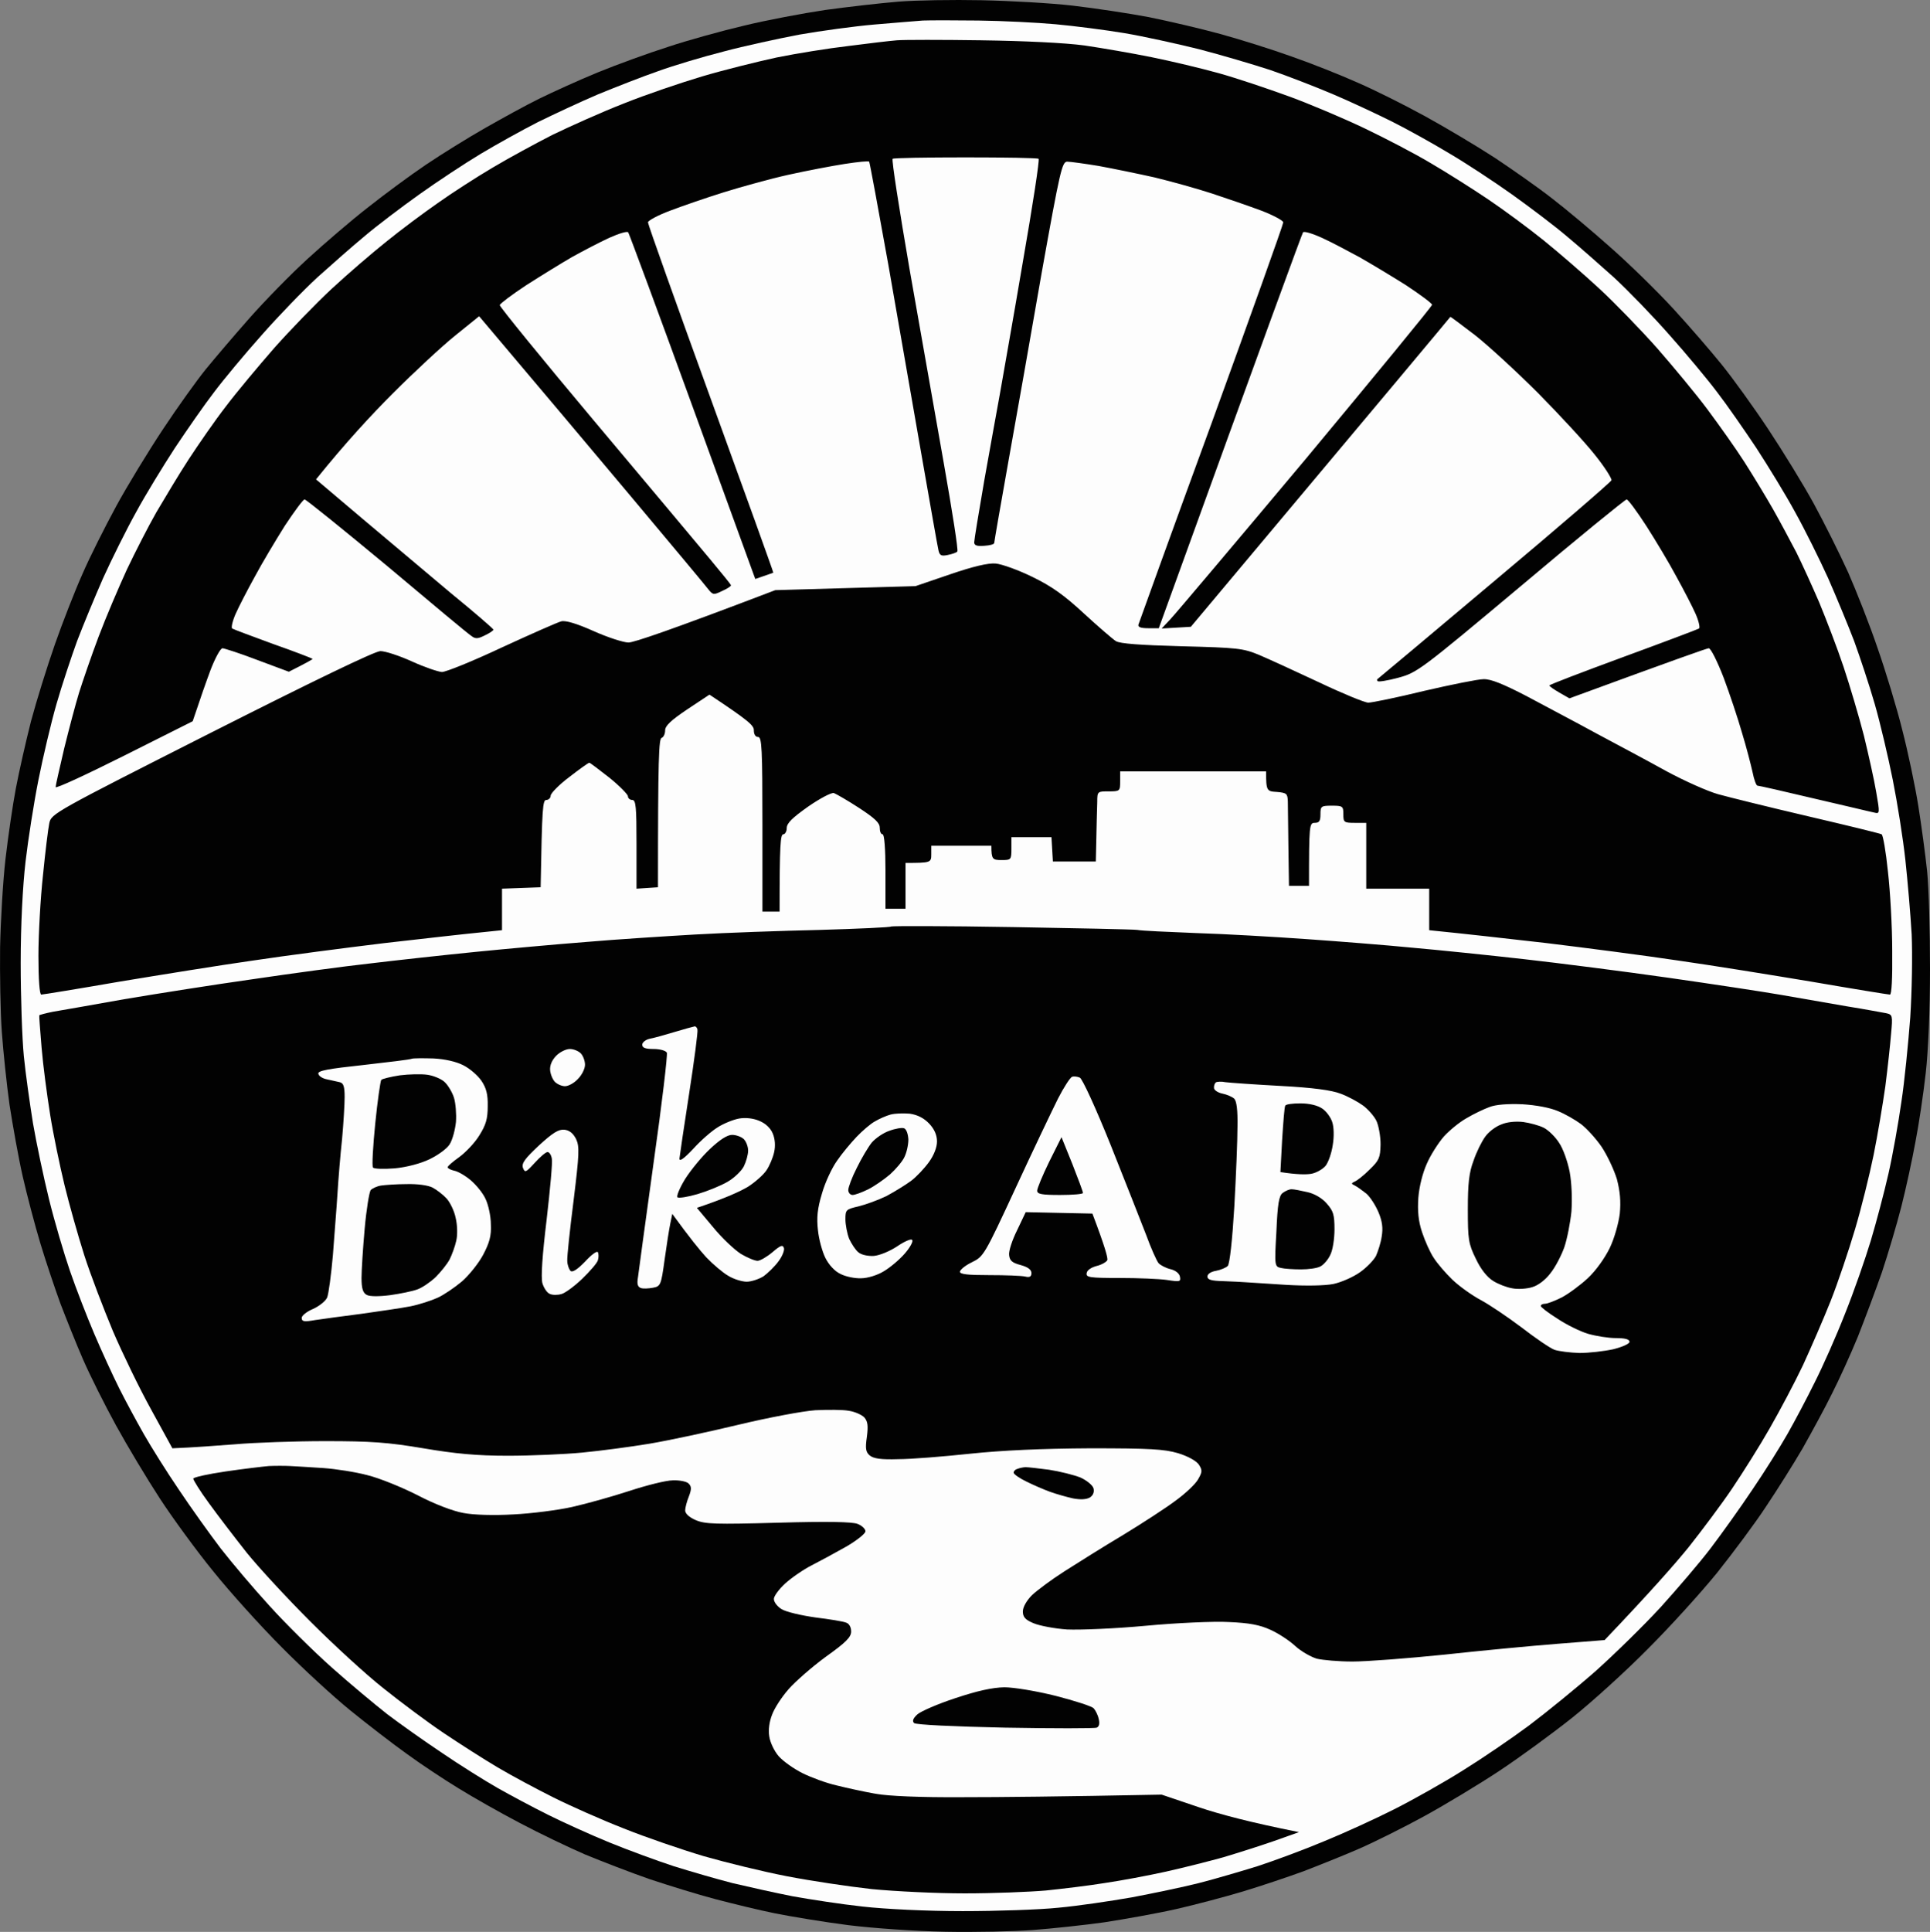 <?xml version="1.0" encoding="UTF-8"?>
<svg data-bbox="0.005 0.003 674.425 674.939" viewBox="0 0 674.43 674.94" xmlns="http://www.w3.org/2000/svg" data-type="tint">
    <rect x="0" y="0" width="674.43" height="674.94" fill="#808080" stroke="none"/>
    <g>
        <path d="M313.93.58c-6.1.5-17.5 1.8-25.5 2.9-8 1.2-20.8 3.6-28.5 5.5-7.7 1.8-19.6 5.1-26.5 7.4-6.9 2.2-17.9 6.2-24.5 8.9s-15.8 6.9-20.5 9.2-13.2 7-19 10.3-15 9-20.5 12.7-14.7 10.5-20.5 15.1c-5.8 4.5-15.2 12.6-21 17.9s-14.9 14.6-20.2 20.6c-5.3 6-12.2 14.1-15.3 17.9-3.1 3.8-9.9 13.3-15 21s-12.5 19.8-16.4 27-9.2 17.7-11.7 23.5c-2.6 5.8-6.9 16.8-9.6 24.5-2.7 7.7-6.5 19.9-8.4 27-1.8 7.1-4.2 17.7-5.3 23.5-1.1 5.8-2.7 16.8-3.6 24.5-.9 7.7-1.7 21.6-1.9 31-.1 9.4.1 22.6.6 29.5s1.7 18.4 2.7 25.5c1.1 7.1 3.1 18.4 4.6 25s4.3 17.2 6.2 23.5c1.9 6.3 5.1 15.8 7 21 2 5.2 5.5 14 7.9 19.5s7.6 15.9 11.5 23c3.9 7.1 10.8 18.6 15.3 25.5 4.5 6.9 12.9 18.4 18.7 25.5 5.7 7.1 16.5 19.1 23.9 26.5 7.4 7.5 18.2 17.4 24 22.1 5.8 4.7 14.6 11.5 19.5 15 4.9 3.6 13.2 9.1 18.3 12.2 5 3.1 14.7 8.6 21.4 12.1 6.8 3.6 17 8.5 22.8 11 5.8 2.4 15.9 6.3 22.5 8.6 6.6 2.2 16.9 5.4 23 7s15.5 3.9 21 5 17 3 25.5 4.1c8.9 1.1 23.4 2.1 34 2.3 10.2.2 23.9-.1 30.5-.6s17.9-1.7 25-2.7c7.1-1.1 18.4-3.1 25-4.6s17.2-4.3 23.5-6.2 15.8-5.1 21-7c5.2-2 14-5.5 19.5-7.9s15.9-7.6 23-11.5c7.1-3.9 18.9-11 26-15.7s18.6-13.1 25.5-18.6 18.8-16.3 26.5-24.1c7.7-7.7 18.5-19.6 24.1-26.5 5.5-6.9 13.2-17.2 17-23 3.9-5.8 9.7-15 12.9-20.5 3.1-5.5 7.8-14.1 10.2-19 2.5-4.9 6.6-13.9 9.1-20 2.4-6.1 6.2-16.2 8.4-22.5 2.1-6.3 5.2-16.7 6.8-23s3.8-16.4 4.9-22.5c1.2-6.1 2.8-16.9 3.6-24 .9-7.9 1.5-22.1 1.5-36.5 0-12.9-.4-28.2-1-34s-2-16.1-3.1-23-3.6-18.8-5.6-26.5c-1.9-7.7-5.8-20.5-8.6-28.5-2.7-8-7.4-19.9-10.3-26.5-3-6.6-8.4-17.4-12-24s-10.8-18.3-15.9-26c-5.1-7.7-12.4-17.8-16.2-22.5-3.7-4.6-11.3-13.4-16.9-19.5-5.5-6-15.4-15.7-22-21.5-6.5-5.8-15.7-13.5-20.4-17.1-4.7-3.7-13.7-10-20-14.2-6.3-4.1-17.4-10.7-24.5-14.6-7.1-3.9-17.7-9.2-23.5-11.7-5.8-2.6-16.1-6.7-23-9.1-6.9-2.5-18.1-6-25-7.9s-18.1-4.5-25-5.9c-6.9-1.3-18.8-3.1-26.5-4s-22.1-1.7-32-1.9-22.9 0-29 .5Z" fill="#020202"/>
        <path d="M322.43 7.18c-2.5.2-10.1.8-17 1.4s-18.6 2.2-26 3.5c-7.4 1.4-19.4 4-26.5 5.9-7.1 1.8-17.5 4.9-23 6.9-5.5 1.9-14.9 5.6-21 8.1-6.1 2.6-15.5 7-21 9.7-5.5 2.8-14.5 7.8-20 11.1s-15.2 9.7-21.5 14.2-14.9 11-19 14.5c-4.1 3.4-11.5 9.9-16.5 14.4-5 4.6-13.7 13.6-19.5 20.2-5.8 6.5-13.3 15.5-16.6 19.9-3.4 4.4-9.5 13.2-13.7 19.5-4.1 6.3-10.3 16.4-13.6 22.5-3.4 6.1-8.5 16.4-11.5 23-2.9 6.6-7 16.5-9.1 22-2 5.5-5.3 15.4-7.2 22-1.9 6.6-4.7 18.5-6.3 26.5-1.6 8-3.6 20.8-4.5 28.5-1 8.7-1.7 22.1-1.7 35.5 0 11.8.5 26.4 1.1 32.5s2.1 16.6 3.2 23.5c1.2 6.9 3.7 18.8 5.6 26.5s5.2 18.9 7.3 25 5.9 15.9 8.5 22 6.5 14.6 8.7 19 6.1 11.6 8.6 16 8 13.2 12.3 19.5c4.2 6.3 10.8 15.5 14.6 20.5 3.9 5 11.5 14 17 20 5.4 6 15.2 15.7 21.7 21.5s15.3 13.1 19.5 16.4c4.2 3.2 12.8 9.3 19.1 13.5 6.3 4.3 15.1 9.8 19.5 12.3s12.3 6.7 17.5 9.3 14.9 7 21.5 9.7 16.7 6.4 22.5 8.3c5.8 1.8 15 4.5 20.5 5.9 5.5 1.3 14.9 3.4 21 4.6 6.1 1.1 17.1 2.8 24.5 3.6 7.9.9 22.5 1.6 35 1.6 11.8 0 26.9-.5 33.5-1.2 6.6-.6 18.1-2.3 25.5-3.6 7.4-1.4 18-3.6 23.5-5s14.7-4.1 20.5-5.9c5.8-1.9 16.1-5.7 23-8.6 6.9-2.8 18.1-7.9 25-11.4s17.7-9.6 24-13.6c6.3-3.9 16.6-10.9 22.8-15.5 6.1-4.6 16.7-13.2 23.4-19.1 6.7-6 16.9-16 22.7-22.3 5.7-6.3 13.6-15.5 17.4-20.5 3.8-5 10.4-14.2 14.6-20.5 4.3-6.3 9.8-15.1 12.3-19.5s6.8-12.5 9.5-18c2.8-5.5 7.6-16.3 10.6-24 3.1-7.7 7.1-19.2 9-25.5s4.7-16.9 6.2-23.5 3.5-17.9 4.5-25c1.1-7.1 2.4-20.4 3.1-29.5.6-9.3.8-21.9.5-29-.4-6.9-1.4-18.6-2.2-26s-2.8-20-4.4-28c-1.6-8-4.4-19.9-6.3-26.5-1.9-6.6-5.2-16.5-7.2-22-2.1-5.5-6.2-15.4-9.1-22-3-6.6-8.1-16.9-11.5-23-3.3-6.1-9.5-16.2-13.6-22.5-4.2-6.3-10.3-15.1-13.7-19.5-3.3-4.4-10.8-13.4-16.6-19.9-5.8-6.6-14.5-15.6-19.5-20.2-5-4.5-12.4-11-16.5-14.4-4.1-3.5-12.7-10-19-14.5s-16.2-11-22-14.4c-5.8-3.5-14.8-8.5-20-11.1s-14.4-6.9-20.5-9.5-15.9-6.4-22-8.5c-6.1-2-17.3-5.3-25-7.3-7.7-1.9-19.4-4.5-26-5.6s-17.4-2.5-24-3.1-18.7-1.2-27-1.3c-8.2-.1-17-.1-19.5 0Z" fill="#fdfdfd"/>
        <path d="M342.93 14.08c15 .2 29.4.9 36 1.8 6.1.9 16.6 2.7 23.5 4.1 6.9 1.4 17.4 3.9 23.5 5.6 6.1 1.7 17.1 5.4 24.5 8.1 7.4 2.7 19.4 7.8 26.5 11.2s17.5 8.8 23 12.1c5.5 3.2 14.5 8.9 20 12.6s14.3 10.2 19.5 14.4c5.2 4.2 14 11.8 19.5 16.9s14.5 14.4 20.1 20.7c5.5 6.3 13.5 15.9 17.6 21.4s10 13.8 13 18.5 7.5 12.1 10 16.5 6.1 11.2 8.1 15c1.9 3.8 5.5 11.7 8 17.5 2.4 5.8 6.3 15.9 8.5 22.5s5.4 17.4 7.1 24c1.6 6.6 3.6 15.5 4.3 19.7 1.3 7.5 1.3 7.7-.7 7.2-1.1-.2-10.5-2.5-21-4.9-10.5-2.5-19.3-4.5-19.8-4.5-.4 0-1.2-2.1-1.7-4.7-.6-2.7-2.2-8.9-3.7-13.8-1.4-4.9-4.3-13.6-6.4-19.2-2.2-5.7-4.5-10.3-5.2-10.3-.6 0-11.9 4-48.7 17.5l-3.5-2c-1.9-1.1-3.5-2.2-3.5-2.5s11.6-4.7 25.7-9.9c14.2-5.2 26.1-9.7 26.6-10 .4-.3-.1-2.6-1.2-5.1-1.1-2.5-4.1-8.3-6.7-13-2.5-4.7-7.3-12.7-10.5-17.7-3.3-5.1-6.4-9.3-6.9-9.3s-17.2 13.6-37 30.3c-35.1 29.4-36.2 30.2-42.8 32-3.7 1-6.9 1.5-7.2 1.2-.3-.3-.3-.6 0-.8s18.7-15.6 40.9-34.3c22.2-18.6 40.6-34.5 40.8-35.1.1-.7-2.5-4.8-5.9-9-3.4-4.3-12.3-13.9-19.7-21.4-7.5-7.5-17.4-16.6-22.1-20.3-4.7-3.6-8.6-6.5-8.6-6.4-.1.2-20.5 24.6-90.7 108.3l-10.2.6 3.1-3.3c1.7-1.8 23-27 47.3-56 24.2-29.1 44.1-53.3 44.1-53.8s-4.2-3.6-9.2-6.9c-5.1-3.2-12.4-7.6-16.3-9.8-3.9-2.1-9.7-5.2-13-6.7s-6.3-2.4-6.6-1.9c-.3.4-11.8 31.7-50.4 138.3h-3.7c-2.6 0-3.7-.4-3.4-1.3.2-.6 11.6-32.3 25.5-70.2 13.8-38 25.1-69.6 25.1-70.3 0-.6-3.5-2.5-7.7-4.1-4.3-1.6-12.1-4.3-17.3-6-5.2-1.7-14.2-4.2-20-5.6-5.8-1.3-14.6-3.1-19.5-4-4.9-.8-9.9-1.5-11-1.5-1.8 0-2.5 3-8.9 38.7-3.7 21.4-9 51.2-11.7 66.3s-4.9 27.8-4.9 28.2c0 .5-1.6.9-3.5 1-2.5.2-3.5-.1-3.5-1.2 0-.8 1.6-10.5 3.5-21.5 2-11 4.4-24.7 5.5-30.5 1-5.8 4.7-26.5 8-46 3.4-19.5 5.9-35.7 5.5-36s-11.8-.5-25.5-.5-25.1.2-25.5.5 2.3 17.6 5.9 38.5c3.7 20.9 9.1 51.5 12 68s5.1 30.3 4.7 30.7c-.3.4-1.8.9-3.3 1.2-2.3.5-2.9.2-3.3-1.7-.3-1.2-2.9-16.1-5.9-33.2-3-17.1-8.2-47-11.6-66.5-3.5-19.5-6.5-35.7-6.7-36s-4.1.1-8.6.8c-4.5.7-13.4 2.4-19.7 3.8-6.3 1.4-16.4 4.2-22.5 6.1s-14.5 4.8-18.7 6.4c-4.3 1.6-7.8 3.5-7.8 4.1 0 .7 9.9 28.5 22 61.8s21.9 60.5 21.8 60.6c-.2.1-1.7.6-6.3 2.2l-21.9-60.2c-12-33-22.2-60.5-22.5-60.9-.3-.5-3.3.4-6.6 1.9s-9.2 4.6-13 6.7c-3.8 2.2-11.1 6.7-16.1 9.9-5 3.3-9.1 6.4-9.2 6.9-.1.5 14.8 18.8 33.1 40.6 18.4 21.9 36.6 43.6 40.5 48.3s7.2 8.7 7.2 9c.1.3-1.3 1.2-3.1 2-2.9 1.4-3.2 1.4-4.8-.6-.9-1.2-13.1-15.8-27.1-32.5s-31.7-37.7-53-62.9l-8.3 6.7c-4.5 3.6-14.3 12.7-21.8 20.2s-16.6 17.3-26.9 30.1l16.3 13.8c8.9 7.5 22.8 19.2 30.9 26 8.2 6.7 14.8 12.4 14.8 12.7s-1.3 1.2-3 2c-2.4 1.2-3.3 1.3-4.7.2-1-.6-14.3-11.7-29.5-24.5-15.3-12.7-28.3-23.2-28.8-23.2s-3.6 4.2-6.9 9.2c-3.2 5.1-8 13.1-10.5 17.8-2.6 4.7-5.6 10.5-6.7 13s-1.6 4.8-1.2 5.1c.5.3 6.9 2.7 14.3 5.4 7.4 2.6 13.6 5 13.8 5.2.1.1-1.7 1.2-8.3 4.5l-11-4.1c-6-2.3-11.6-4.1-12.2-4.1-.7 0-2.6 3.5-4.2 7.7-1.6 4.3-3.6 10-6.2 17.8l-23.9 12c-13.2 6.6-23.9 11.6-24 11 0-.6 1.4-6.6 3-13.5 1.7-6.9 4-15.6 5.2-19.5 1.2-3.8 4.2-12.6 6.8-19.5s7.1-17.4 9.9-23.5c2.9-6.1 7.5-15.1 10.3-20 2.9-4.9 7.9-13.3 11.3-18.5s9.2-13.6 13-18.5c3.7-4.9 11.4-14.1 16.9-20.4 5.6-6.3 14.6-15.6 20.1-20.7 5.5-5.1 14.1-12.5 19-16.4 4.9-4 13.1-10.1 18-13.5 4.9-3.5 13.6-9.1 19.2-12.4 5.7-3.4 15.1-8.5 21-11.5 6-2.9 17.1-7.9 24.8-10.9 7.7-3.1 20.1-7.3 27.5-9.5s19.1-5.1 26-6.6c6.9-1.4 18.1-3.2 25-4 6.9-.9 14.5-1.8 17-2s15.7-.2 29.5 0Zm5 182.8c2.2.2 8 2.3 12.9 4.7 6.8 3.3 11.2 6.5 18 12.8 5 4.6 10 8.9 11.1 9.6 1.4.9 8.5 1.4 23 1.8 19.5.5 21.4.7 27 3 3.3 1.4 12.7 5.7 21 9.6 8.2 3.9 16 7.1 17.2 7.1 1.3 0 10.1-1.8 19.5-4.1 9.5-2.2 18.9-4.1 20.8-4.1 2.5-.1 6.9 1.7 15 5.9 6.3 3.4 17.4 9.2 24.5 13.1 7.1 3.8 18.2 9.7 24.5 13.2 6.3 3.4 14.4 7 18 8s17.7 4.5 31.4 7.7 25.2 6 25.7 6.3 1.5 6.1 2.2 13c.8 6.9 1.5 19.4 1.5 27.7.1 9.7-.2 15.3-.8 15.3-.5 0-12.8-2-27.3-4.5-14.4-2.4-35.4-5.8-46.7-7.4-11.3-1.7-32-4.4-46-6.1-14-1.6-29-3.3-41-4.5v-14.5h-22v-23h-4c-3.8 0-4-.2-4-3s-.2-3-4-3-4 .2-4 3c0 2.3-.4 3-2 3-1.9 0-2 .7-2 22h-7l-.2-13.3c-.1-7.2-.2-14.6-.2-16.2-.1-2.7-.4-3-3.8-3.3-3.6-.2-3.8-.4-3.8-7.2h-51v3.5c0 3.4-.1 3.5-4 3.5s-4 0-4 3.7c-.1 2.1-.2 7.6-.5 20.8h-15l-.5-8.5h-14v4c0 3.9-.1 4-3.5 4-3.1 0-3.5-.3-3.5-5h-21v3c0 2.9-.2 3-9 3v16h-7v-13c0-8-.4-13-1-13s-1-1-1-2.3c0-1.7-1.7-3.3-7.2-6.9-4-2.6-8-4.9-8.8-5.2-.8-.3-4.8 1.8-9 4.7-5.5 3.9-7.5 5.8-7.5 7.5 0 1.2-.6 2.2-1.2 2.2-1 0-1.3 3.4-1.3 27h-6v-30.5c0-26.4-.2-30.5-1.5-30.5-.9 0-1.5-.9-1.5-2.3.1-1.7-1.8-3.4-15.5-12.5l-7.7 5.1c-5.8 3.9-7.8 5.8-7.8 7.4 0 1.3-.6 2.4-1.2 2.6-1 .3-1.3 6.4-1.3 52.2l-7.5.5v-15.5c0-13.1-.2-15.5-1.5-15.5-.8 0-1.5-.6-1.5-1.3 0-.6-2.9-3.6-6.5-6.5-3.6-2.8-6.7-5.2-7-5.2s-3.4 2.2-7 5c-3.6 2.7-6.5 5.7-6.5 6.5s-.7 1.5-1.5 1.5c-1.3 0-1.5 2.5-2 30.5l-13.5.5v14.5l-7.7.8c-4.3.4-19.3 2.1-33.3 3.7-14 1.7-34.7 4.4-46 6.1-11.3 1.6-32.3 5-46.8 7.4-14.4 2.5-26.7 4.5-27.2 4.5-.6 0-1-5.2-1-13.5 0-7.4.7-20.1 1.6-28.3.8-8.1 1.8-16.2 2.2-18.1.7-3.3 1.6-3.8 56.7-31.7 35.2-17.8 57.1-28.4 59-28.4 1.7 0 6.6 1.6 11 3.6s9.1 3.6 10.5 3.7c1.4 0 10.8-3.8 21-8.6 10.2-4.7 19.5-8.8 20.7-9.1 1.5-.4 5.5.8 11.3 3.4 4.9 2.2 10.5 4 12.2 4 1.8 0 14.1-4.1 51.3-18.3l49-1.4 12-4.1c8.2-2.8 13.3-4 16-3.8Zm5.5 127c22.8.4 42.6.8 44 1 1.4.3 10.6.7 20.5 1.1 9.9.3 27.2 1.3 38.5 2.1s27.9 2.1 37 3c9.1.8 26.6 2.6 39 4s35.1 4.3 50.5 6.5 33.2 4.9 39.5 6 16.7 2.9 23 4c6.3 1 12.5 2.2 13.7 2.4 2.2.5 2.3.8 1.7 7.2-.3 3.8-1.2 12-2 18.3-.9 6.3-2.7 17.1-4.1 24-1.4 6.9-4.3 18.6-6.5 26s-6 18.7-8.5 25-6.9 16.4-9.7 22.5c-2.9 6.1-8.1 15.9-11.6 22-3.4 6-9.4 15.5-13.1 21-3.7 5.5-10.6 14.7-15.2 20.5-4.7 5.8-13.2 15.5-29.4 32.5l-16.4 1.3c-9 .7-26.9 2.4-39.7 3.8-12.7 1.3-27.1 2.4-32 2.4s-10.4-.5-12.5-1c-2-.6-5.4-2.5-7.5-4.4-2-1.9-6-4.5-8.7-5.7-3.7-1.7-7.4-2.4-14.5-2.7-5.2-.3-18.3.3-29 1.3s-23.1 1.5-27.5 1.3c-4.4-.3-9.7-1.3-11.8-2.2-2.9-1.2-3.7-2.2-3.7-4.1 0-1.5 1.3-3.8 3.2-5.7 1.8-1.7 6.9-5.5 11.3-8.3s13.6-8.6 20.5-12.7c6.9-4.2 15.2-9.6 18.5-12.1 3.3-2.4 6.8-5.7 7.7-7.3 1.5-2.6 1.6-3.2.3-5.2-.9-1.3-3.7-2.9-7.3-4-4.8-1.4-9.7-1.7-30.7-1.7-16.8.1-30.6.7-42 1.9-9.4 1-20.6 1.9-25.1 1.9-5.9.2-8.6-.2-9.9-1.3-1.4-1.2-1.6-2.4-1-6.5.5-3.9.3-5.4-.9-6.8-.9-.9-3.3-2-5.4-2.3-2-.4-7.3-.4-11.7-.2-4.4.3-16.6 2.6-27 5.1-10.4 2.5-24.4 5.5-31 6.6s-17.2 2.5-23.5 3.1-18 1.1-26 1.1c-10.8 0-18.3-.7-29.5-2.6-12.5-2.1-18.3-2.5-34.3-2.5-10.5 0-24.7.5-31.5 1.1-6.7.5-14.4 1.1-21.9 1.4l-7.4-13.5c-4.1-7.4-10.1-19.8-13.4-27.5-3.2-7.7-7.8-19.6-10-26.5s-5.3-17.9-6.9-24.5c-1.6-6.6-3.9-17.6-5-24.5s-2.5-17.4-3-23.5-.9-11.1-.8-11.3c.1-.1 2.2-.7 4.7-1.2 2.5-.4 13.7-2.4 25-4.4 11.3-1.9 31.5-5.1 45-7 13.5-2 31.9-4.5 41-5.5 9.1-1.1 25.5-2.9 36.5-4s28.6-2.7 39-3.5c10.4-.9 27.6-2 38-2.6s30-1.3 43.5-1.6c13.5-.4 24.7-.9 25-1.2.3-.2 19.2-.2 42 .2Zm-252 188.3c1.9.1 7.1.4 11.5.7s11.4 1.4 15.5 2.5c4.1 1 12 4.2 17.5 7 5.9 3.1 12.5 5.6 16 6.2 3.6.7 10.7.9 17.5.5 6.3-.3 15.6-1.5 20.5-2.6s13.9-3.6 20-5.6 12.9-3.7 15.2-3.7c2.3-.1 4.8.4 5.5 1.1 1 1 1.1 1.9.1 4.5-.7 1.7-1.3 4-1.3 4.9 0 1.1 1.4 2.4 3.7 3.4 3.3 1.4 6.9 1.5 28.8.9 17.3-.5 25.9-.3 27.7.4 1.6.6 2.8 1.8 2.8 2.6s-3 3.2-6.8 5.4c-3.7 2.1-9.1 5-12 6.5-2.8 1.4-7 4.3-9.2 6.3-2.3 2.1-4.1 4.6-4 5.5 0 1 1.2 2.6 2.7 3.5 1.6 1 6.9 2.2 11.8 2.9 4.9.6 9.8 1.4 10.7 1.8 1.1.3 1.8 1.6 1.8 3.1 0 2-1.8 3.8-8.8 8.8-4.8 3.5-10.6 8.6-13 11.3s-5 6.7-5.8 8.9c-1 2.5-1.4 5.4-1 7.7.3 2.1 1.8 5.2 3.3 6.9 1.6 1.8 5.3 4.4 8.3 5.9s8.4 3.5 12 4.3c3.6.9 9.6 2.2 13.5 2.9 4.5.8 15.4 1.3 30.5 1.2 12.9 0 33.9-.2 69.5-.9l13 4.4c7.1 2.4 17.9 5.3 35 8.7l-9 3.2c-4.9 1.7-12.8 4.2-17.5 5.6-4.7 1.3-13.7 3.6-20 5s-16 3.2-21.5 4c-5.5.9-14.7 2-20.5 2.6-5.8.5-18.5 1-28.3 1s-24.3-.7-32.5-1.5c-8.1-.9-21.5-2.9-29.7-4.5-8.3-1.6-21.3-4.8-29-7-7.7-2.3-20.3-6.6-28-9.7-7.7-3-18.7-7.9-24.5-10.8-5.8-2.9-14.6-7.6-19.5-10.5s-13.5-8.4-19-12.1c-5.5-3.7-14.9-10.7-21-15.6-6.1-4.8-17.5-15.3-25.5-23.3s-18-18.8-22.2-24c-4.1-5.2-10.1-13-13.2-17.3-3.1-4.2-5.5-8.1-5.5-8.6.1-.5 5.2-1.6 11.3-2.5 6.1-.9 12.9-1.7 15.1-1.9 2.2-.1 5.6-.1 7.5 0Zm257 .4c.8 0 4.5.4 8.2.9 3.8.6 8.6 1.8 10.9 2.7 2.2 1 4.3 2.7 4.6 3.8.3 1.3-.1 2.4-1.3 3.2-1.3.7-3.2.8-5.9.3-2.2-.5-5.8-1.5-8-2.3s-5.9-2.4-8.3-3.6c-2.3-1.1-4.3-2.5-4.4-3s.5-1.2 1.3-1.4c.7-.3 2.1-.6 2.9-.6Zm-7.5 76.9c3.4 0 11.2 1.3 18 3 6.6 1.7 12.5 3.6 13.2 4.3.6.6 1.5 2.3 1.8 3.7.4 1.6.2 2.7-.7 3.1-.7.3-15.1.3-32 0-18.2-.4-31.1-1-31.8-1.6-.7-.7-.4-1.6 1.1-3 1.2-1.1 7.2-3.7 13.3-5.7 7.8-2.6 12.9-3.7 17.1-3.8Z" fill="#020202" fill-rule="evenodd"/>
        <path d="M235.93 360.48c-3.3 1-7.2 2.1-8.8 2.4-1.5.3-2.7 1.3-2.7 2.1 0 1.1 1.1 1.5 4 1.5 2.2 0 4.3.6 4.6 1.3.3.6-1.7 17.8-4.6 38.2-2.8 20.4-5.3 38.5-5.5 40.3-.4 2.3-.1 3.3 1 3.7.8.3 2.7.2 4.3-.1 2.6-.5 2.8-.9 4-9.7.7-5.1 1.6-10.8 2-12.7l.7-3.4c6.1 8.4 9.7 12.8 11.9 15.2 2.3 2.4 5.7 5.3 7.6 6.4 1.9 1.2 4.9 2.1 6.5 2.1s4.3-.9 5.9-1.9c1.5-1.1 3.9-3.4 5.2-5.2 1.3-1.7 2.2-3.9 1.9-4.7-.4-1.2-1.2-.9-4 1.5-1.9 1.6-4.3 3-5.2 3-1 0-3.6-1.1-5.8-2.4-2.2-1.4-6.6-5.5-9.7-9.3l-5.7-6.8c10.4-3.5 15.4-5.9 17.9-7.4 2.5-1.6 5.4-4.2 6.4-5.7 1.1-1.6 2.3-4.5 2.7-6.4.5-2.2.3-4.6-.5-6.5s-2.5-3.5-4.7-4.4c-2.1-.9-4.8-1.2-7.1-.8-2.1.4-5.5 1.8-7.5 3.1-2.1 1.3-5.9 4.6-8.5 7.5-3.2 3.4-4.8 4.53-4.8 3.4.1-1 1.6-11.2 3.4-22.8 1.8-11.6 3.1-21.6 2.9-22.3-.1-.6-.6-1.2-1-1.1-.5.1-3.5.9-6.8 1.9Zm-41.5 8.3c-1.5 1.5-2.3 3.3-2.2 5 .1 1.5.9 3.4 1.7 4.2.8.8 2.4 1.5 3.5 1.5 1.2 0 3.2-1.1 4.5-2.5 1.4-1.4 2.5-3.6 2.5-5s-.7-3.2-1.5-4-2.5-1.5-3.8-1.5-3.4 1-4.7 2.3Zm-50.5 1.1c-.6.3-8.2 1.2-17 2.2-12.2 1.3-15.9 2-15.7 3 .1.8 1.4 1.7 3 2 1.5.3 3.5.8 4.5 1 1.3.3 1.7 1.5 1.7 5.2 0 2.6-.4 9.2-.9 14.7-.6 5.5-1.3 14.1-1.6 19s-1.1 14.6-1.6 21.5c-.6 6.9-1.5 13.5-2 14.8-.5 1.2-2.7 3-4.9 4-2.2.9-4.1 2.4-4 3.2 0 1.2.8 1.4 4.7.7 2.7-.4 10-1.4 16.3-2.2 6.3-.9 14-2 17-2.6s7.3-2 9.5-3 6-3.6 8.5-5.7c2.5-2.2 5.8-6.3 7.4-9.3 2.2-4.2 2.9-6.6 2.7-10.6 0-2.9-.9-7-1.9-9-.9-2-3.3-4.9-5.2-6.5s-4.5-3.1-5.8-3.3c-1.2-.3-2.2-.8-2.2-1.2.1-.5 1.9-2 4-3.5 2.2-1.6 5.4-4.9 7-7.5 2.4-3.8 3-5.9 3-10.3.1-4.1-.5-6.4-2.2-8.9-1.3-1.9-4.1-4.3-6.3-5.4-2.5-1.3-6.5-2.2-10.5-2.4-3.6-.1-6.9-.1-7.5.1Zm230.7 6.3c-.7.3-2.9 3.7-4.9 7.6-2 4-8.7 18-14.8 31.2-10.9 23.5-11.2 24-15.3 26-2.3 1.1-4.1 2.6-4.2 3.3 0 .9 2.7 1.2 10.3 1.2 5.6 0 11.2.2 12.5.5 1.6.4 2.2 0 2.2-1.2s-1.2-2.1-3.7-2.8c-3-.8-3.9-1.5-4.1-3.5-.2-1.4 1.1-5.3 2.8-8.7l3-6.3 23.3.5c4.4 11.6 5.5 15.6 5.2 16.3-.3.6-2 1.6-3.7 2-1.9.5-3.4 1.5-3.5 2.5-.3 1.5 1 1.7 11.5 1.7 6.4 0 13.9.3 16.6.7 4.5.7 4.8.6 4.5-1.1-.2-1.2-1.6-2.3-3.4-2.7-1.6-.4-3.5-1.4-4.1-2.1s-2.6-5.1-4.3-9.8c-1.8-4.7-7.4-18.8-12.4-31.4-5.1-12.7-9.9-23.2-10.8-23.6s-2.1-.5-2.7-.3Zm50.2 2c-.4.4-.7 1.2-.6 2 .1.7 1.4 1.6 3 1.9 1.5.3 3.3 1.1 4 1.7.9.8 1.3 4 1.2 9.7 0 4.7-.5 17.3-1.1 28-.7 11.7-1.6 20-2.3 20.8-.6.6-2.5 1.4-4.1 1.7-1.8.3-3 1.1-3 2 0 1.1 1.3 1.5 5.5 1.6 3 .1 6.6.3 8 .4s7.7.5 14 .9c6.8.4 13.5.3 16.5-.3 2.8-.6 6.9-2.4 9.3-4.1 2.3-1.6 4.8-4.2 5.6-5.7.7-1.6 1.7-4.6 2-6.8.5-2.9.2-5.3-1.1-8.4-1-2.4-2.9-5.4-4.3-6.6-1.4-1.1-3.2-2.4-4-2.8-1.3-.6-1.3-.8 0-1.4.8-.3 3.2-2.2 5.2-4.2 3.3-3.2 3.7-4.1 3.8-8.8 0-2.9-.7-6.7-1.5-8.3-.8-1.6-3-4.1-4.7-5.3-1.8-1.3-5.3-3.2-7.8-4.1-3.1-1.2-9.6-2.1-21-2.7-9.1-.5-17.7-1.1-19.2-1.3-1.4-.3-3-.2-3.4.1Zm95.6 8.6c-1.9.7-5.5 2.4-8 3.9-2.5 1.4-6 4.3-7.9 6.4-1.9 2.2-4.6 6.4-5.9 9.4-1.5 3.3-2.7 8.1-3 12-.3 4.6 0 8.1 1.3 12 1 3 2.8 7.1 4.1 9 1.2 1.9 4.2 5.4 6.5 7.6 2.4 2.3 6.9 5.5 9.9 7.1s9.4 5.9 14.3 9.6c4.8 3.7 9.9 7.2 11.5 7.8 1.5.5 5.4 1 8.7 1.1 3.3 0 8.6-.6 11.8-1.3 3.2-.8 5.7-1.9 5.7-2.6 0-.9-1.6-1.3-4.7-1.3-2.7 0-7-.7-9.8-1.5-2.7-.8-7.6-3.2-10.7-5.3-3.2-2-5.8-4-5.8-4.4 0-.5.7-.8 1.5-.8s3.4-1 5.8-2.2c2.3-1.2 6.4-4.2 9.1-6.7 2.9-2.7 6-7.1 7.7-10.6 1.6-3.3 3.1-8.7 3.5-12 .4-4.3.1-7.7-1-12-1-3.3-3.4-8.4-5.4-11.4-2-2.9-5.3-6.5-7.2-7.9s-5.5-3.5-8-4.5c-2.8-1.2-7.6-2.1-12.5-2.4-5-.2-9.3.1-11.5 1Zm-209.2 2.6c-1.5.4-4 1.5-5.5 2.4-1.5.8-4.4 3.3-6.4 5.4s-5.1 5.8-6.8 8.3c-1.8 2.5-4.2 7.6-5.3 11.5-1.6 5.3-1.9 8.4-1.4 12.8.3 3.1 1.5 7.5 2.6 9.7 1.2 2.4 3.3 4.7 5.3 5.6 1.7.9 5 1.6 7.2 1.5 2.2 0 5.8-1.1 8-2.5 2.2-1.3 5.5-4.1 7.3-6.2 1.9-2.2 3-4.3 2.5-4.7-.4-.5-2.8.6-5.3 2.3-2.6 1.7-6 3.1-8.1 3.3-2.1.1-4.4-.4-5.4-1.3-1-.8-2.4-3-3.2-4.7-.7-1.8-1.3-4.9-1.3-6.8 0-3.3.2-3.5 4.5-4.5 2.5-.6 6.9-2.2 9.8-3.6 2.8-1.5 6.7-3.9 8.6-5.3s4.7-4.4 6.3-6.6c1.8-2.5 2.8-5.2 2.8-7.2 0-2.2-.9-4.3-2.7-6.2-1.9-2-4.1-3.1-6.8-3.5-2.2-.2-5.2-.1-6.7.3Zm-122.9 10.8c-4.9 4.6-6.1 6.2-5.6 7.8.7 1.8 1 1.7 4.1-1.7 1.9-2.1 3.9-3.8 4.5-3.8s1.3 1 1.5 2.3c.3 1.2-.6 10.8-1.8 21.2-1.53 12.67-2.03 20.1-1.5 22.3.5 1.7 1.7 3.5 2.7 3.8.9.4 2.7.4 4 0 1.2-.3 4.5-2.7 7.2-5.3 2.8-2.7 5.3-5.6 5.5-6.5.3-1 .3-2.2 0-2.8-.3-.6-2.3.9-4.5 3.3-2.73 2.8-4.43 3.87-5.1 3.2-.5-.6-1.1-2.1-1.1-3.5-.1-1.4.9-10.8 2.2-21 2-16.3 2.1-18.9.9-21.5-1-2-2.3-3.1-4.1-3.3-2-.2-4 1-8.9 5.5Z" fill="#fdfdfd"/>
        <path d="M139.73 375.68c-3.2.5-6.1 1.2-6.5 1.6-.3.4-1.3 7.2-2.1 15.2s-1.2 14.9-.8 15.4c.3.5 3.7.6 7.6.3 4.2-.4 9.1-1.7 12.2-3.2 2.9-1.4 6.1-3.7 7-5.2 1-1.6 1.9-5 2.2-7.8.2-2.7-.1-6.6-.7-8.5-.6-1.9-2.1-4.4-3.3-5.5s-3.9-2.2-6-2.5-6.5-.2-9.6.2Zm309.4 10.6c-.3.4-.7 5.8-1.1 12l-.6 11.2c5.8.9 9 .9 10.8.6 1.7-.3 4-1.6 5-2.8 1-1.3 2.1-4.5 2.5-7.3.5-2.9.4-6.3-.2-8-.5-1.6-2.1-3.8-3.5-4.7-1.6-1.1-4.5-1.8-7.6-1.8-2.7 0-5.1.3-5.3.8Zm75.4 6.6c-1.9.7-4.4 2.6-5.5 4.2-1.2 1.6-3.1 5.4-4.1 8.4-1.6 4.2-2 8.1-2 17 0 10.5.2 12 2.8 17.3 1.7 3.6 3.9 6.4 6 7.7 1.7 1.1 4.8 2.3 6.7 2.6 1.9.4 5.1.2 7-.4 2.1-.6 4.7-2.6 6.4-4.9 1.7-2.1 3.8-6.2 4.8-9 1-2.9 2.1-8.6 2.5-12.5.3-4.4.1-9.9-.6-13.8-.7-3.6-2.3-8.2-3.7-10.2-1.3-2.1-3.8-4.5-5.4-5.3-1.6-.8-4.9-1.7-7.2-2-2.6-.3-5.7 0-7.7.9Zm-213.8 2.2c-2.1.7-4.8 2.6-6.1 4.1-1.2 1.5-3.6 5.5-5.2 8.8-1.7 3.3-3 6.8-3 7.8 0 .9.7 1.7 1.5 1.7s3.3-.9 5.5-2 5.6-3.5 7.6-5.2c2-1.8 4.3-4.5 5-6 .8-1.6 1.4-4.3 1.4-6.2-.1-1.9-.7-3.6-1.5-3.9-.7-.3-3.1.1-5.2.9Zm-62.6 6.3c-2.9 2.7-6.8 7.5-8.7 10.5-1.9 3.1-3.1 6-2.7 6.4.4.4 3.6-.1 7-1.1s8.1-2.9 10.5-4.3c2.3-1.3 4.9-3.8 5.7-5.4.8-1.6 1.5-4.1 1.5-5.5s-.7-3.2-1.5-4-2.7-1.5-4.1-1.5c-1.7 0-4.3 1.7-7.7 4.9Zm118.5 4.5c-2.3 4.7-4.2 9.3-4.2 10.1 0 1.2 1.6 1.5 8 1.5 4.4 0 8-.3 8-.7 0-.5-1.7-5-3.7-10.1l-3.8-9.4-4.3 8.6Zm-233.4 8.3c-1.5.2-3.1 1-3.7 1.6-.5.7-1.5 6.7-2.1 13.5-.6 6.7-1.1 14.5-1.1 17.2 0 3.7.5 5.2 1.8 5.9 1 .6 4.3.6 8.2.1 3.6-.5 7.9-1.4 9.5-2 1.7-.6 4.5-2.5 6.4-4.3 1.8-1.8 4-4.5 4.9-6.2.8-1.6 1.9-4.6 2.3-6.5.5-2 .4-5.5-.2-8-.5-2.5-2-5.5-3.2-6.8s-3.4-3-4.9-3.8c-1.6-.8-5.3-1.3-9-1.2-3.4 0-7.5.3-8.9.5Zm315 2.6c-1.3.9-1.8 3.9-2.2 13.5-.7 12.1-.6 12.2 1.6 12.7 1.2.3 4.4.5 7 .5s5.6-.4 6.7-1c1.1-.5 2.7-2.3 3.5-4 .9-1.7 1.5-5.7 1.5-9 0-5.1-.4-6.4-2.7-9-1.6-1.9-4.4-3.5-6.8-4-2.2-.5-4.6-1-5.5-1-.8 0-2.2.6-3.1 1.3Z" fill="#020202"/>
    </g>
</svg>
